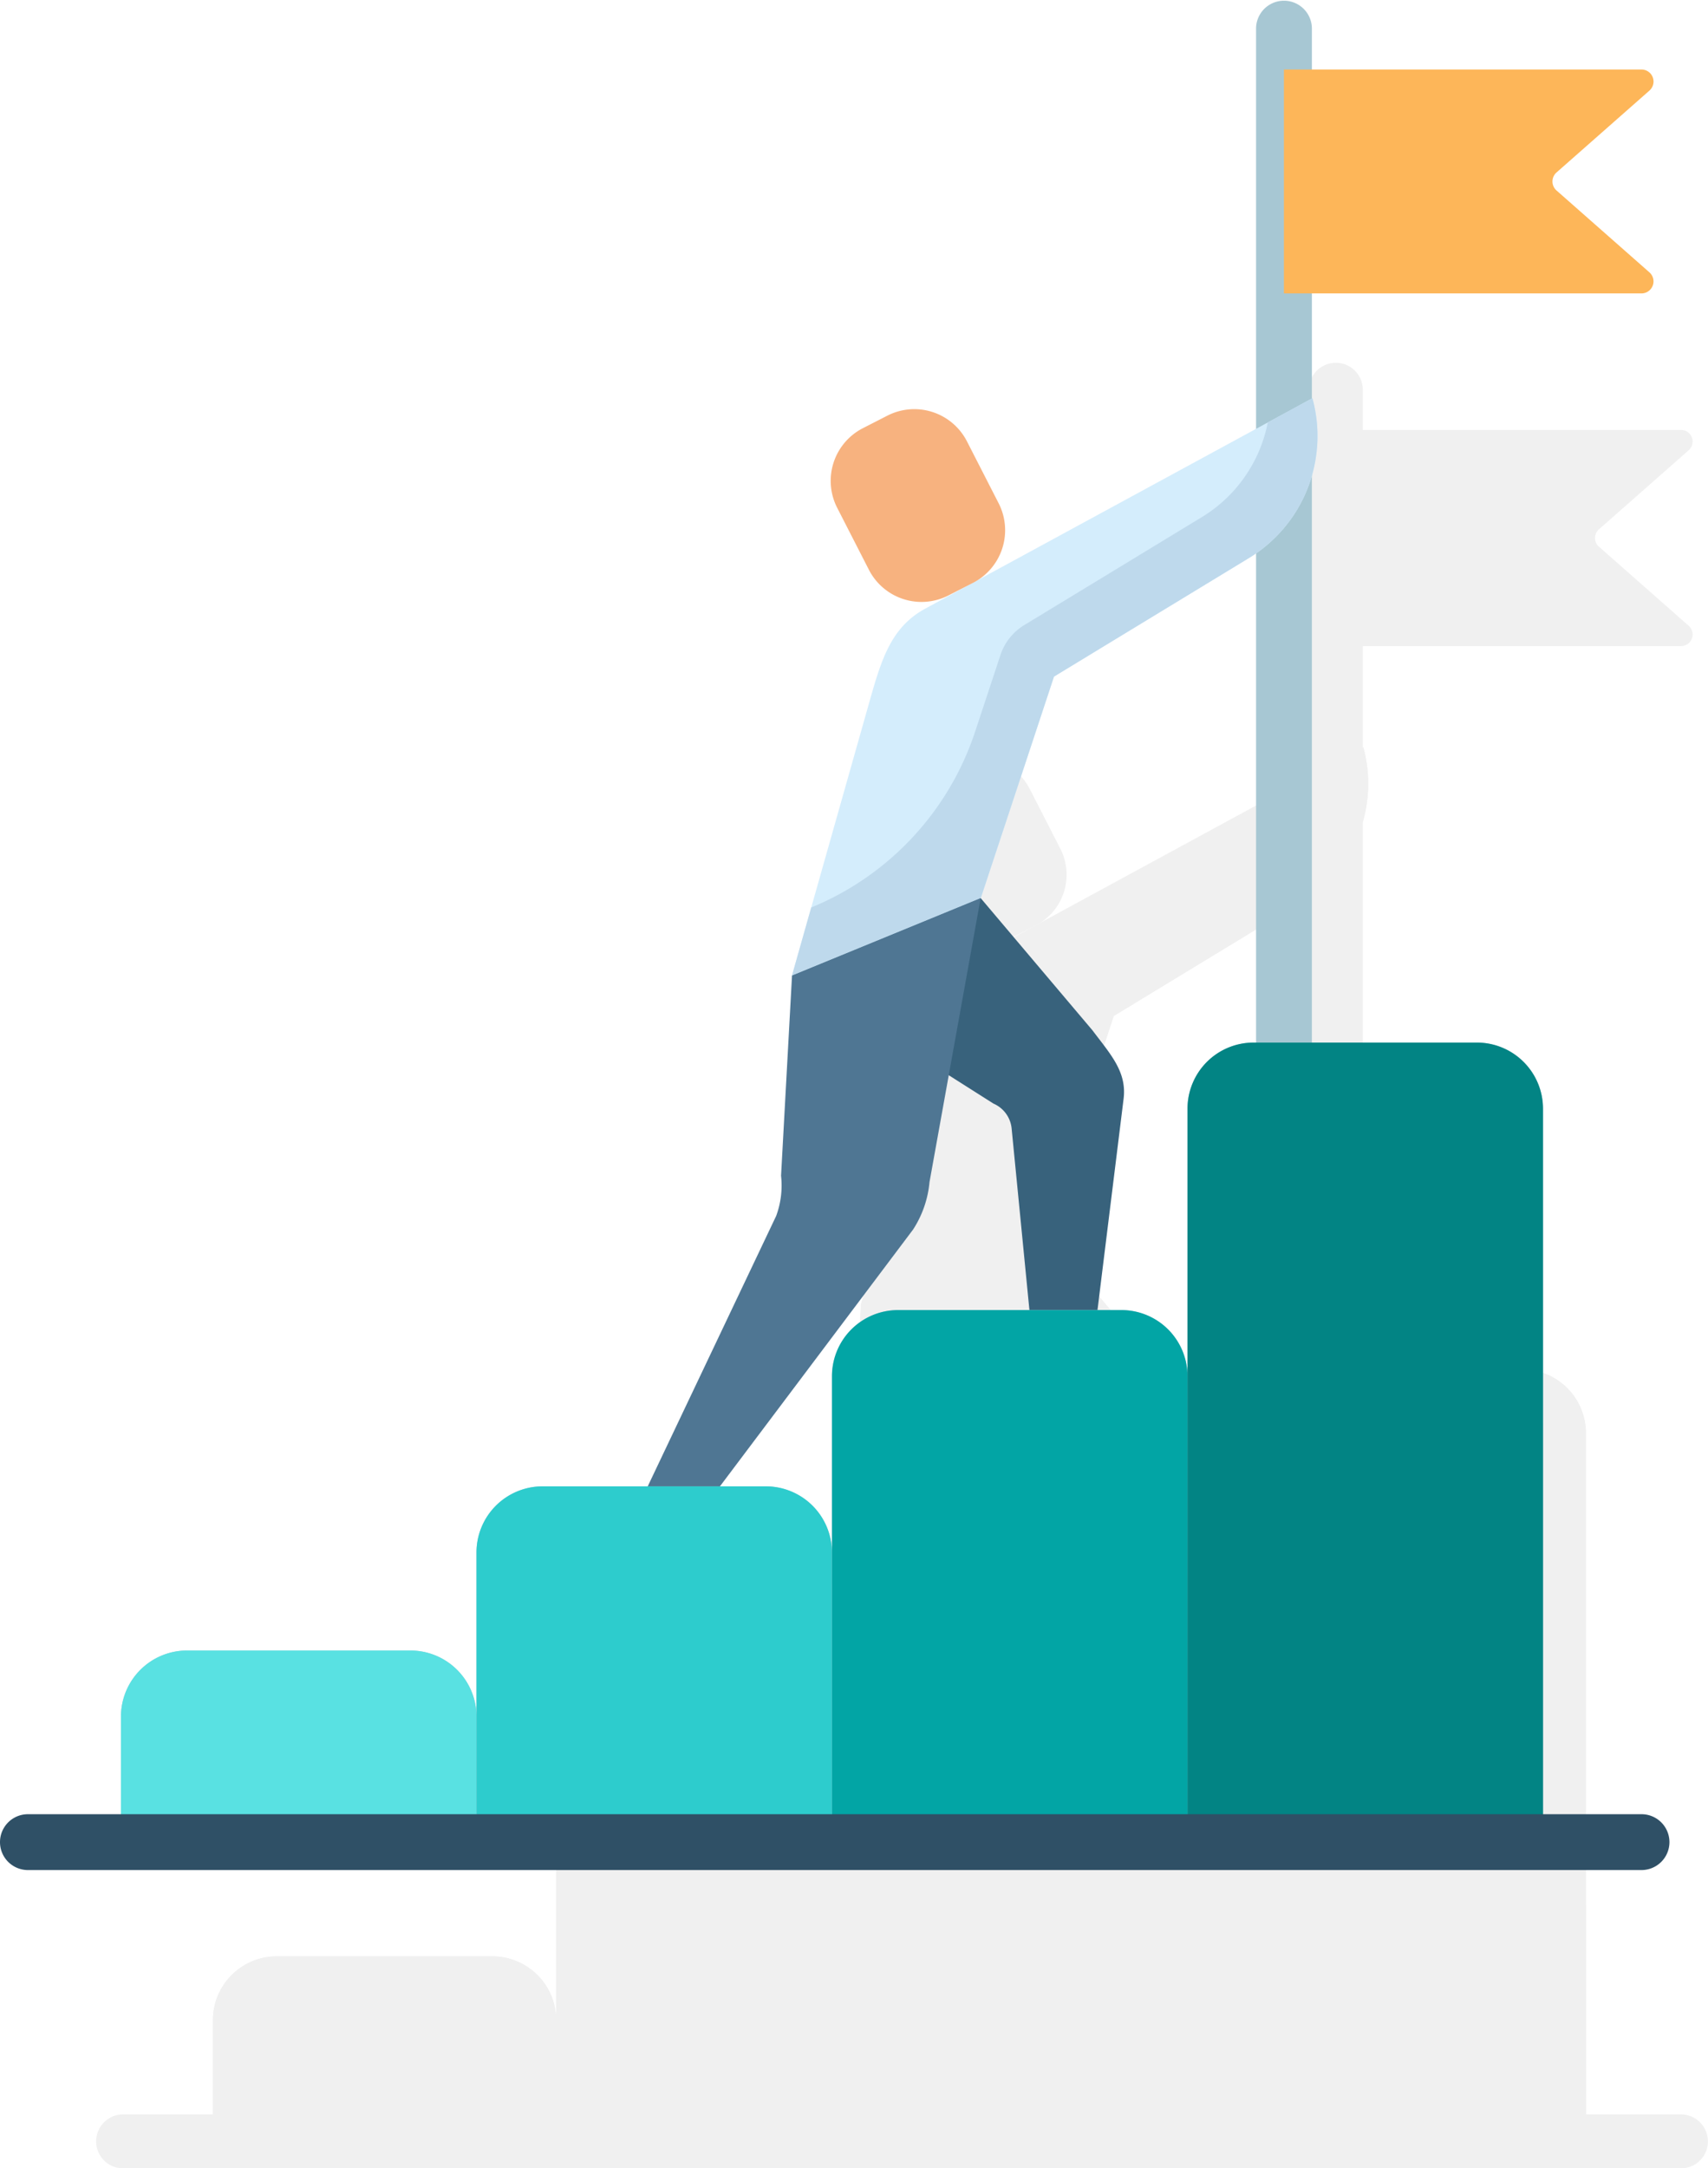 <svg xmlns="http://www.w3.org/2000/svg" width="93.546" height="118.671" viewBox="0 0 93.546 118.671">
  <g id="Group_6456" data-name="Group 6456" transform="translate(-531.392 -1420.326)">
    <g id="goal" transform="translate(536.658 1440.182)" opacity="0.06">
      <g id="Group_5538" data-name="Group 5538" transform="translate(6.396 0)">
        <path id="Path_14232" data-name="Path 14232" d="M104.847,285.445H93.036a3.493,3.493,0,0,0-3.494,3.494v14.133a3.494,3.494,0,0,0-3.494-3.494H74.236a3.493,3.493,0,0,0-3.494,3.494v9.317a3.494,3.494,0,0,0-3.494-3.494H55.437a3.493,3.493,0,0,0-3.494,3.494v8.674a3.494,3.494,0,0,0-3.494-3.494H36.638a3.493,3.493,0,0,0-3.494,3.494v6.632h75.2V288.938a3.494,3.494,0,0,0-3.494-3.494Zm0,0" transform="translate(-33.144 -230.354)"/>
        <path id="Path_14233" data-name="Path 14233" d="M345.633,56.566a1.475,1.475,0,0,1-1.476-1.475V1.475a1.476,1.476,0,0,1,2.952,0V55.09A1.476,1.476,0,0,1,345.633,56.566Zm0,0" transform="translate(-284.132 0)"/>
        <path id="Path_14234" data-name="Path 14234" d="M51.944,462.016h-18.8v-6.632a3.494,3.494,0,0,1,3.494-3.494H48.45a3.493,3.493,0,0,1,3.494,3.494Zm0,0" transform="translate(-33.145 -364.676)"/>
      </g>
      <path id="Path_14235" data-name="Path 14235" d="M149.35,425.748h-18.8V410.442a3.494,3.494,0,0,1,3.494-3.494h11.812a3.494,3.494,0,0,1,3.494,3.494Zm0,0" transform="translate(-105.355 -328.408)"/>
      <path id="Path_14236" data-name="Path 14236" d="M246.756,386.788h-18.8V362.165a3.493,3.493,0,0,1,3.494-3.494h11.812a3.493,3.493,0,0,1,3.494,3.494Zm0,0" transform="translate(-183.962 -289.448)"/>
      <path id="Path_14237" data-name="Path 14237" d="M344.163,327.694h-18.8V288.938a3.493,3.493,0,0,1,3.494-3.494h11.811a3.494,3.494,0,0,1,3.494,3.494Zm0,0" transform="translate(-262.569 -230.354)"/>
      <path id="Path_14238" data-name="Path 14238" d="M86.8,499.662H1.476a1.475,1.475,0,1,1,0-2.951H86.8a1.475,1.475,0,1,1,0,2.951Zm0,0" transform="translate(-0.001 -400.846)"/>
      <path id="Path_14239" data-name="Path 14239" d="M351.8,30.865h18.909a.635.635,0,0,0,.42-1.112l-4.912-4.326a.634.634,0,0,1,0-.954l4.912-4.325a.636.636,0,0,0-.42-1.113H351.8Zm0,0" transform="translate(-283.908 -15.361)"/>
      <path id="Path_14240" data-name="Path 14240" d="M244.525,109.012l-20.483,11.125c-1.827.993-2.327,2.737-2.965,4.985L217,139.528l5.38,1.848,4.6-5.939,3.874-11.713,10.308-6.263a7.544,7.544,0,0,0,3.357-8.448Zm0,0" transform="translate(-175.122 -87.973)"/>
      <path id="Path_14241" data-name="Path 14241" d="M244.525,109.012l-2.363,1.284a7.541,7.541,0,0,1-3.485,5L229.284,121a2.916,2.916,0,0,0-1.253,1.574l-1.341,4.055a15.2,15.2,0,0,1-8.668,9.293l-1.019,3.6,9.982-4.091,3.874-11.713,10.308-6.264a7.544,7.544,0,0,0,3.357-8.448Zm0,0" transform="translate(-175.123 -87.973)"/>
      <path id="Path_14242" data-name="Path 14242" d="M226.987,245.93l5.9,6.972c.978,1.294,1.828,2.2,1.652,3.629l-1.38,11.152h-3.6l-.941-9.587a1.6,1.6,0,0,0-.96-1.314L217,250.021Zm0,0" transform="translate(-175.123 -198.466)"/>
      <path id="Path_14243" data-name="Path 14243" d="M185.118,250.021l-.575,10.57a4.653,4.653,0,0,1-.258,2.122l-6.793,14.293h3.818l10.213-13.569a5.528,5.528,0,0,0,.868-2.507l2.708-15Zm0,0" transform="translate(-143.237 -198.465)"/>
      <path id="Path_14244" data-name="Path 14244" d="M234.808,113.719l1.675,3.27a3.127,3.127,0,0,1-1.358,4.208l-1.294.663a3.127,3.127,0,0,1-4.208-1.358l-1.675-3.27a3.127,3.127,0,0,1,1.358-4.208l1.294-.663A3.127,3.127,0,0,1,234.808,113.719Zm0,0" transform="translate(-183.676 -90.397)"/>
    </g>
    <g id="goal-2" data-name="goal" transform="translate(531.392 1420.327)">
      <g id="Group_5538-2" data-name="Group 5538" transform="translate(6.625 0)">
        <path id="Path_14232-2" data-name="Path 14232" d="M107.409,285.445H95.176a3.618,3.618,0,0,0-3.618,3.618V303.7a3.619,3.619,0,0,0-3.618-3.618H75.7a3.618,3.618,0,0,0-3.618,3.618v9.65a3.619,3.619,0,0,0-3.618-3.618H56.234a3.618,3.618,0,0,0-3.618,3.618v8.984A3.619,3.619,0,0,0,49,318.716H36.763a3.618,3.618,0,0,0-3.618,3.618V329.2h77.884V289.063a3.619,3.619,0,0,0-3.619-3.618Zm0,0" transform="translate(-33.144 -228.385)" fill="#a7c7d3"/>
        <path id="Path_14233-2" data-name="Path 14233" d="M345.685,58.587a1.528,1.528,0,0,1-1.529-1.528V1.528a1.529,1.529,0,0,1,3.057,0V57.059A1.528,1.528,0,0,1,345.685,58.587Zm0,0" transform="translate(-281.987 0)" fill="#a7c7d3"/>
        <path id="Path_14234-2" data-name="Path 14234" d="M52.616,462.378H33.145v-6.869a3.619,3.619,0,0,1,3.618-3.618H49a3.618,3.618,0,0,1,3.618,3.618Zm0,0" transform="translate(-33.145 -361.559)" fill="#59e1e2"/>
      </g>
      <path id="Path_14235-2" data-name="Path 14235" d="M150.022,426.42H130.551V410.567a3.619,3.619,0,0,1,3.618-3.618H146.4a3.619,3.619,0,0,1,3.618,3.618Zm0,0" transform="translate(-104.454 -325.602)" fill="#2dcccd"/>
      <path id="Path_14236-2" data-name="Path 14236" d="M247.428,387.793H227.957v-25.5a3.618,3.618,0,0,1,3.618-3.618h12.234a3.618,3.618,0,0,1,3.618,3.618Zm0,0" transform="translate(-182.389 -286.975)" fill="#02a5a5"/>
      <path id="Path_14237-2" data-name="Path 14237" d="M344.835,329.2H325.364V289.063a3.618,3.618,0,0,1,3.618-3.618h12.233a3.619,3.619,0,0,1,3.619,3.618Zm0,0" transform="translate(-260.325 -228.386)" fill="#028484"/>
      <path id="Path_14238-2" data-name="Path 14238" d="M89.907,499.767H1.529a1.528,1.528,0,1,1,0-3.056H89.907a1.528,1.528,0,1,1,0,3.056Zm0,0" transform="translate(-0.001 -397.421)" fill="#2f5066"/>
      <path id="Path_14239-2" data-name="Path 14239" d="M351.8,31.287h19.584a.658.658,0,0,0,.435-1.152l-5.087-4.48a.657.657,0,0,1,0-.988l5.087-4.48a.658.658,0,0,0-.435-1.153H351.8Zm0,0" transform="translate(-281.481 -15.23)" fill="#fdb659"/>
      <path id="Path_14240-2" data-name="Path 14240" d="M245.509,109.012l-21.215,11.523c-1.893,1.028-2.411,2.835-3.071,5.163L217,140.619l5.572,1.914,4.767-6.151,4.013-12.132,10.676-6.487a7.814,7.814,0,0,0,3.477-8.75Zm0,0" transform="translate(-173.625 -87.221)" fill="#d4edfc"/>
      <path id="Path_14241-2" data-name="Path 14241" d="M245.509,109.012l-2.448,1.33a7.81,7.81,0,0,1-3.61,5.179l-9.729,5.911a3.02,3.02,0,0,0-1.3,1.63l-1.389,4.2a15.746,15.746,0,0,1-8.977,9.625L217,140.619l10.339-4.237,4.013-12.132,10.676-6.488a7.814,7.814,0,0,0,3.477-8.75Zm0,0" transform="translate(-173.626 -87.221)" fill="#bed9ec"/>
      <path id="Path_14242-2" data-name="Path 14242" d="M227.344,245.93l6.109,7.221c1.013,1.341,1.894,2.283,1.711,3.758l-1.429,11.551h-3.729l-.974-9.93a1.658,1.658,0,0,0-.994-1.361l-11.033-7Zm0,0" transform="translate(-173.626 -196.77)" fill="#38627c"/>
      <path id="Path_14243-2" data-name="Path 14243" d="M185.391,250.167l-.6,10.948a4.819,4.819,0,0,1-.267,2.2l-7.035,14.8h3.955l10.578-14.054a5.726,5.726,0,0,0,.9-2.6l2.8-15.536Zm0,0" transform="translate(-142.013 -196.77)" fill="#4f7693"/>
      <path id="Path_14244-2" data-name="Path 14244" d="M235.065,113.779l1.735,3.387a3.239,3.239,0,0,1-1.406,4.359l-1.341.686a3.238,3.238,0,0,1-4.359-1.406l-1.735-3.387a3.238,3.238,0,0,1,1.406-4.359l1.341-.686A3.239,3.239,0,0,1,235.065,113.779Zm0,0" transform="translate(-182.106 -89.625)" fill="#f7b27f"/>
    </g>
  </g>
</svg>
